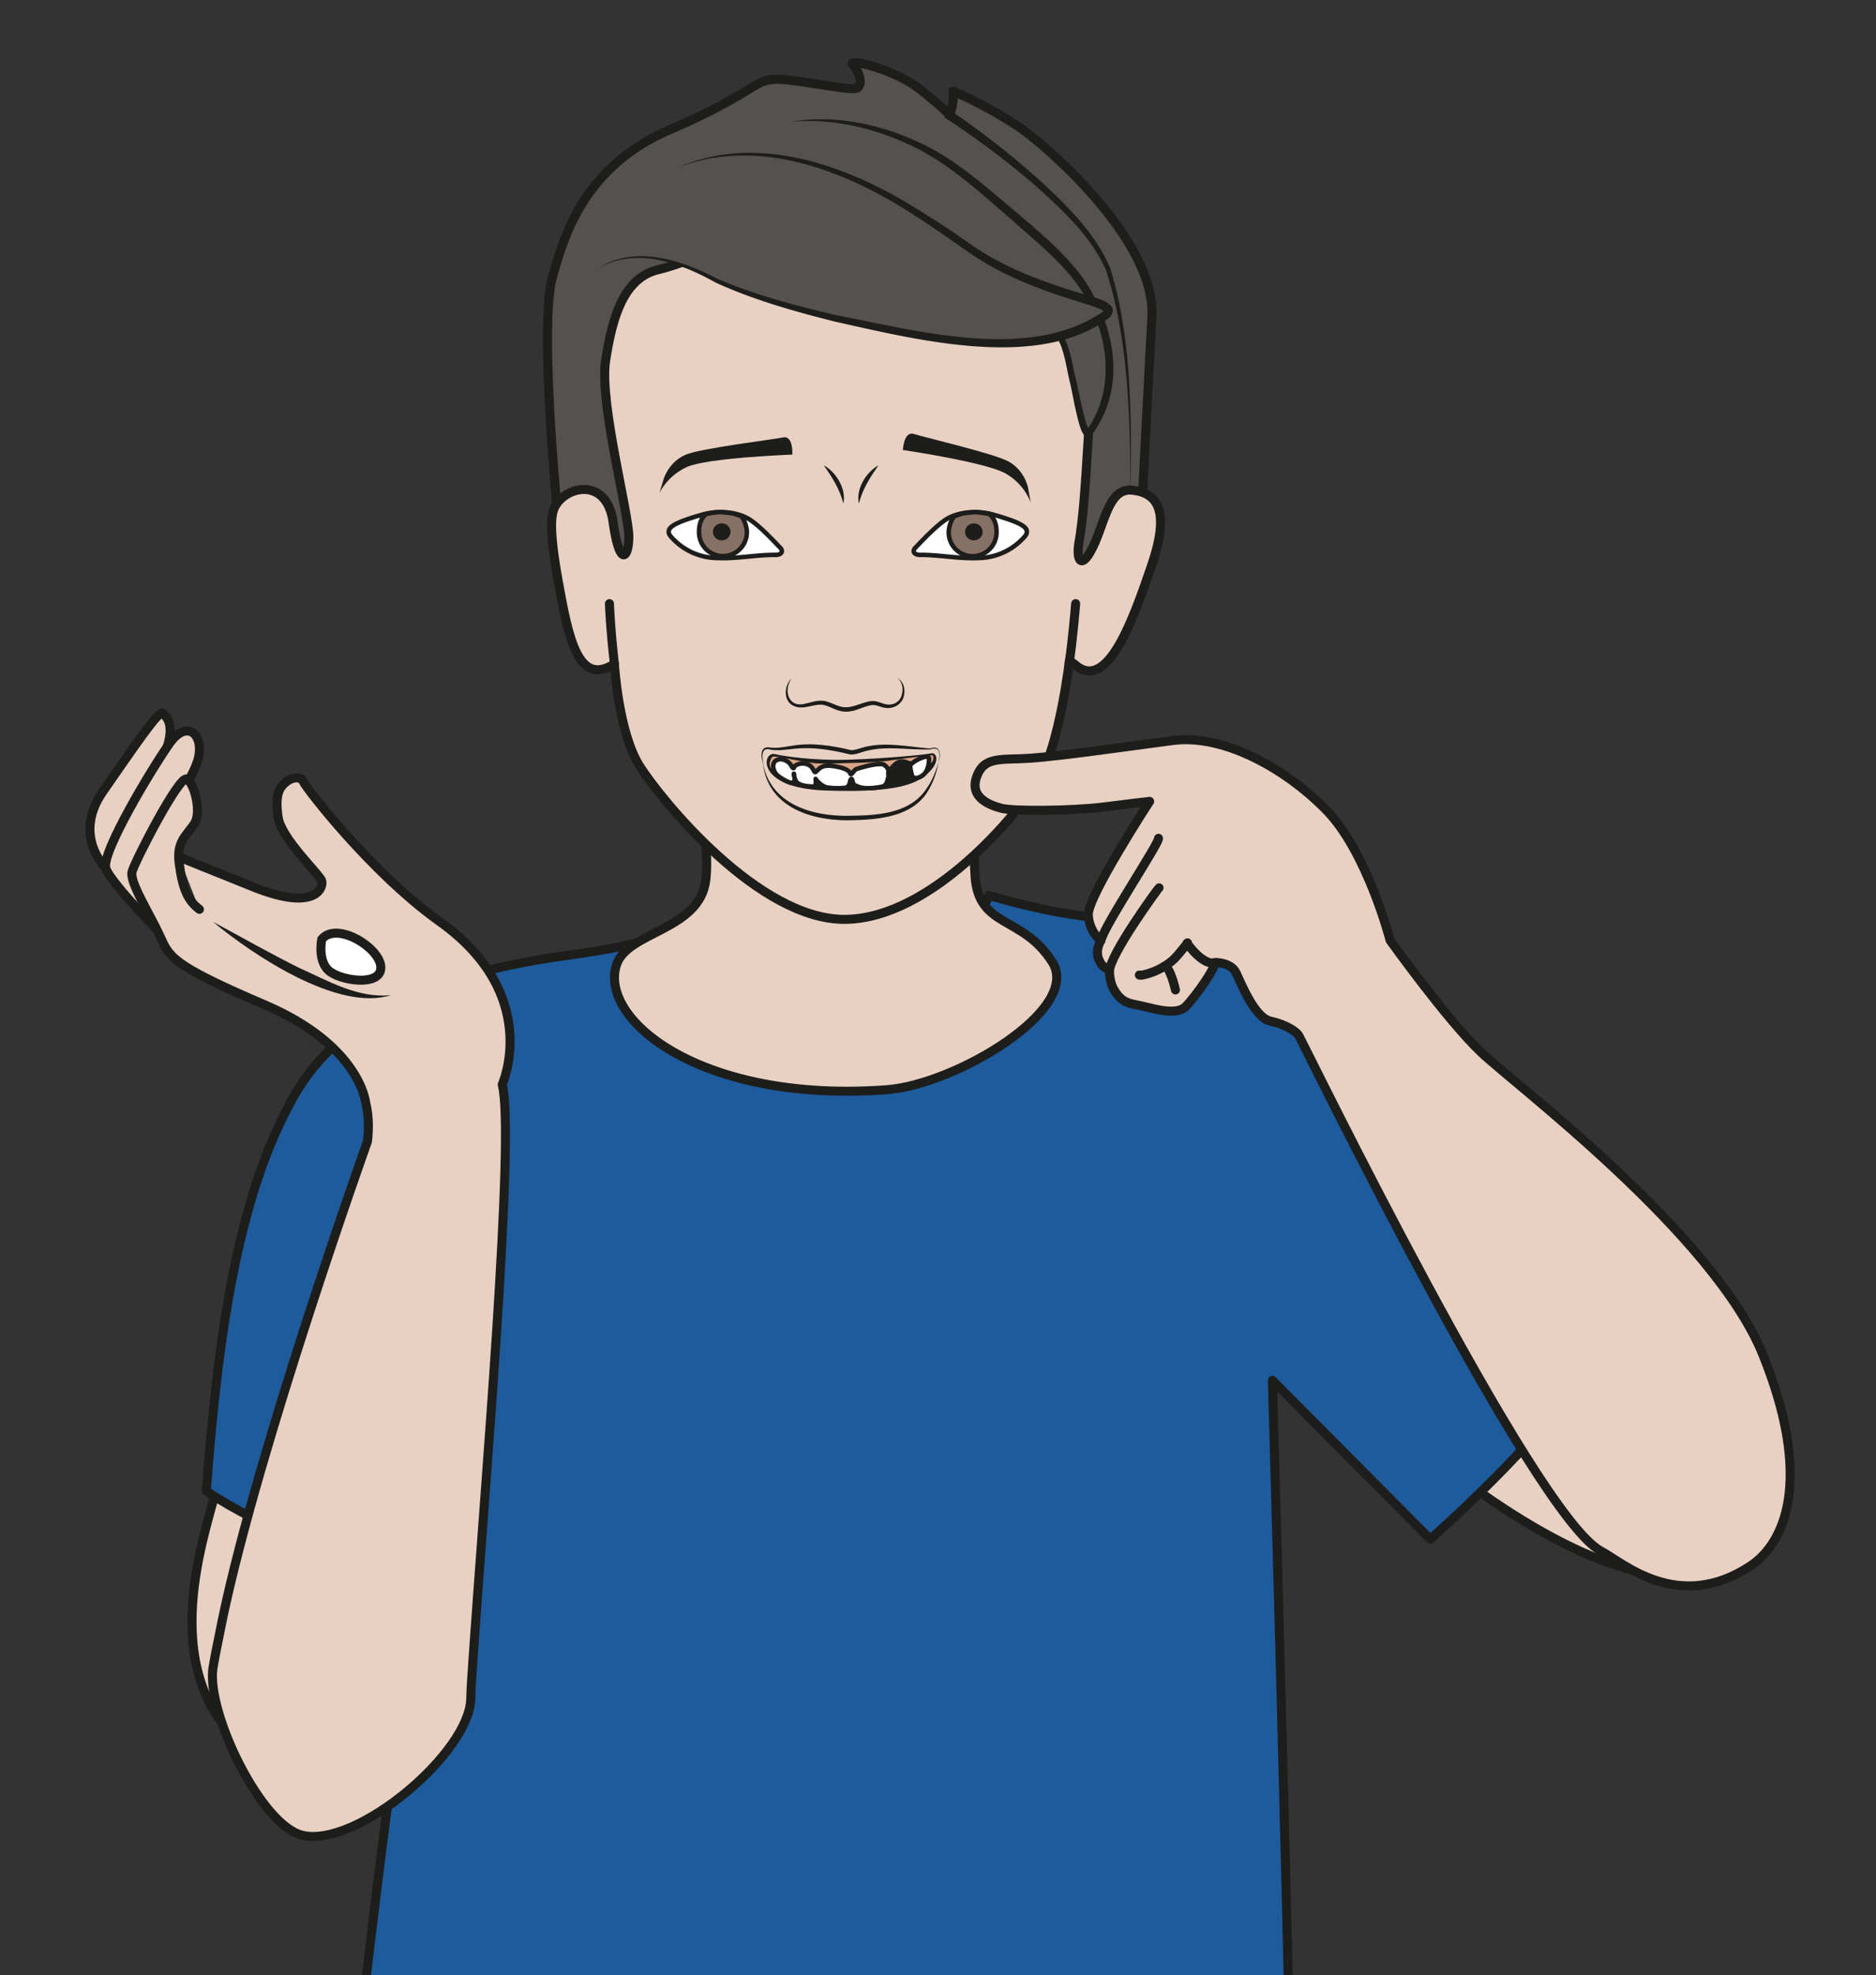 <?xml version="1.0" encoding="UTF-8" standalone="no"?><svg xmlns="http://www.w3.org/2000/svg" xml:space="preserve" viewBox="0 0 277.14 291.69"><rect x="0" y="0" width="277.14" height="291.69" fill="#333333" stroke="none"/><defs><clipPath id="a" clipPathUnits="userSpaceOnUse"><path d="M0 218.76h207.85V0H0Z"/></clipPath></defs><g clip-path="url(#a)" transform="matrix(1.333 0 0 -1.333 0 291.69)"><path d="M0 0s13.9-12.76 26.01-15.68c12.1-2.92 6.4 24.65 3.25 26.74-3.15 2.1-26.78 8.23-26.78 8.23z" style="fill:#e8d1c2;fill-opacity:1;fill-rule:nonzero;stroke:none" transform="translate(155.25 60.47)"/><path d="M0 0s13.9-12.76 26.01-15.68c12.1-2.92 6.4 24.65 3.25 26.74-3.15 2.1-26.78 8.23-26.78 8.23z" style="fill:none;stroke:#1d1d1b;stroke-width:1;stroke-linecap:round;stroke-linejoin:round;stroke-miterlimit:10;stroke-dasharray:none;stroke-opacity:1" transform="translate(155.25 60.47)"/><path d="M0 0c1.28 12.9 2.35 26.8 2.82 31.48l-24.3 1.64c0-2.72-6.87-17.63.39-27.37C-13.84-3.98 0 0 0 0" style="fill:#e8d1c2;fill-opacity:1;fill-rule:nonzero;stroke:none" transform="translate(45.7 22.17)"/><path d="M0 0c1.28 12.9 2.35 26.8 2.82 31.48l-24.3 1.64c0-2.72-6.87-17.63.39-27.37C-13.84-3.98 0 0 0 0Z" style="fill:none;stroke:#1d1d1b;stroke-width:1;stroke-linecap:round;stroke-linejoin:round;stroke-miterlimit:10;stroke-dasharray:none;stroke-opacity:1" transform="translate(45.7 22.17)"/><path d="M0 0c-9.17-5.03-24.15 5.34-24.15 5.34 1.39 18.64 3.77 33.34 9.77 43.84S4.95 63.2 16 64.7c11.04 1.49 12.37 3.21 12.37 3.21 25.74-19.9 34.22 3.42 34.22 3.42s11.4-3.54 16.68-2.23c3.11.76 9.24.04 17.52-6.37 5.93-4.6 31.59-41.13 29.9-45.96C124.97 11.94 111.5 0 111.5 0L94 17.6s3.21-109.9 2.37-114.96c-.84-5.06-91.43-13.7-105 4.93C-12.83-86.68 0 0 0 0" style="fill:#1d5b9d;fill-opacity:1;fill-rule:nonzero;stroke:none" transform="translate(47.01 48.3)"/><path d="M0 0c-9.17-5.03-24.15 5.34-24.15 5.34 1.39 18.64 3.77 33.34 9.77 43.84S4.95 63.2 16 64.7c11.04 1.49 12.37 3.21 12.37 3.21 25.74-19.9 34.22 3.42 34.22 3.42s11.4-3.54 16.68-2.23c3.11.76 9.24.04 17.52-6.37 5.93-4.6 31.59-41.13 29.9-45.96C124.97 11.94 111.5 0 111.5 0L94 17.6s3.21-109.9 2.37-114.96c-.84-5.06-91.43-13.7-105 4.93C-12.83-86.68 0 0 0 0Z" style="fill:none;stroke:#1d1d1b;stroke-width:1;stroke-linecap:round;stroke-linejoin:round;stroke-miterlimit:10;stroke-dasharray:none;stroke-opacity:1" transform="translate(47.01 48.3)"/><path d="M0 0s-.77-14.95-.36-20.73c.4-5.79 5.26-4.27 8.56-9.5 3.29-5.24-10.72-13.55-18.31-14.13-20.3-1.53-31.84 7.54-30.02 13.74 1.11 3.83 9.32 3.83 9.94 9.58.94 8.61-5.73 19.46-5.73 19.46z" style="fill:#e8d1c2;fill-opacity:1;fill-rule:nonzero;stroke:none" transform="translate(108.42 142.46)"/><path d="M0 0s-.77-14.95-.36-20.73c.4-5.79 5.26-4.27 8.56-9.5 3.29-5.24-10.72-13.55-18.31-14.13-20.3-1.53-31.84 7.54-30.02 13.74 1.11 3.83 9.32 3.83 9.94 9.58.94 8.61-5.73 19.46-5.73 19.46z" style="fill:none;stroke:#1d1d1b;stroke-width:1;stroke-linecap:round;stroke-linejoin:round;stroke-miterlimit:10;stroke-dasharray:none;stroke-opacity:1" transform="translate(108.42 142.46)"/><path d="M0 0c.28-6.87.4-13.76-.04-20.62-.17-2.3-.39-4.6-.99-6.89a.5.5 0 1 0-.96.3C.18-18.4-.13-9.05 0 0" style="fill:#1d1d1b;fill-opacity:1;fill-rule:nonzero;stroke:none" transform="translate(48.52 75.67)"/><path d="M0 0s.74 14.56 1.2 22.86c.45 8.29-11.16 18.53-14.6 20.96a48.56 48.56 0 0 1-7.43 4.05s.14-1.87-.49-2.6c0 0-.2.46-3.17 2.8-2.92 2.3-8.17 3.46-7.47 2.75.7-.7 1.15-2.14.55-2.57-.6-.42-5.24.68-8.4.92-3.17.23-2.49-1.3-12.34-5.53-9.27-3.99-11.69-11.2-13.12-16.51-1.43-5.32.58-25.98.6-25.9 0 0 34.4-45.55 64.67-1.23" style="fill:#54514e;fill-opacity:1;fill-rule:nonzero;stroke:none" transform="translate(126.46 160.85)"/><path d="M0 0s.74 14.56 1.2 22.86c.45 8.29-11.16 18.53-14.6 20.96a48.56 48.56 0 0 1-7.43 4.05s.14-1.87-.49-2.6c0 0-.2.46-3.17 2.8-2.92 2.3-8.17 3.46-7.47 2.75.7-.7 1.15-2.14.55-2.57-.6-.42-5.24.68-8.4.92-3.17.23-2.49-1.3-12.34-5.53-9.27-3.99-11.69-11.2-13.12-16.51-1.43-5.32.58-25.98.6-25.9 0 0 34.4-45.55 64.67-1.23z" style="fill:none;stroke:#1d1d1b;stroke-width:1;stroke-linecap:round;stroke-linejoin:round;stroke-miterlimit:10;stroke-dasharray:none;stroke-opacity:1" transform="translate(126.46 160.85)"/><path d="M0 0a93.53 93.53 0 0 0 9.88-7.74c3.04-2.85 6.18-5.85 7.79-9.8 2.12-7.01 2.27-14.45 2.26-21.72-.06-1.03 0-2.11-.33-3.1.31.99.22 2.07.27 3.1-.14 7.2-.45 14.65-2.68 21.54-1.62 3.78-4.8 6.7-7.82 9.42A92.82 92.82 0 0 1-.55-.84C-1.1-.5-.56.4 0 0" style="fill:#1d1d1b;fill-opacity:1;fill-rule:nonzero;stroke:none" transform="translate(105.41 206.53)"/><path d="M0 0c-.33-2.46.78-2.9 2.41 1.75.95 2.67 1.66 4.48 3.6 4.25 2.86-.34 4.1-2.44 2.05-8.4-2.04-5.96-4.9-14.08-8.49-10.9l-.54.4-.05.03s-1.11-9.42-3.4-13.17c-2.28-3.75-11.84-15.4-21.45-15.5-9.6-.09-20.4 13.25-22.76 16.95-2.37 3.7-2.82 11.36-2.82 11.36-4.03-2.6-5.1 2.92-6.22 9.12-1.12 6.2-.78 7.69-.24 8.51 1.4 2.18 5.66 2.92 6.32-1.96.67-4.87 1.7-4.14 1.74-1.67.05 2.57-3.3 14.94-2.57 19.6.72 4.67 1.93 9.17 5.88 10.08 3.94.91 9.35 4.16 15.3 3.41 5.95-.75 13.08-5.83 19.87-4.54 10.3 1.95 12.9-9.37 12.43-17.59C.7 5.73.48 2.73 0 0" style="fill:#e8d1c2;fill-opacity:1;fill-rule:nonzero;stroke:none" transform="translate(119.54 158.51)"/><path d="M0 0c-.33-2.46.78-2.9 2.41 1.75.95 2.67 1.66 4.48 3.6 4.25 2.86-.34 4.1-2.44 2.05-8.4-2.04-5.96-4.9-14.08-8.49-10.9l-.54.4-.05.03s-1.11-9.42-3.4-13.17c-2.28-3.75-11.84-15.4-21.45-15.5-9.6-.09-20.4 13.25-22.76 16.95-2.37 3.7-2.82 11.36-2.82 11.36-4.03-2.6-5.1 2.92-6.22 9.12-1.12 6.2-.78 7.69-.24 8.51 1.4 2.18 5.66 2.92 6.32-1.96.67-4.87 1.7-4.14 1.74-1.67.05 2.57-3.3 14.94-2.57 19.6.72 4.67 1.93 9.17 5.88 10.08 3.94.91 9.35 4.16 15.3 3.41 5.95-.75 13.08-5.83 19.87-4.54 10.3 1.95 12.9-9.37 12.43-17.59C.7 5.73.48 2.73 0 0Z" style="fill:none;stroke:#1d1d1b;stroke-width:1;stroke-linecap:round;stroke-linejoin:round;stroke-miterlimit:10;stroke-dasharray:none;stroke-opacity:1" transform="translate(119.54 158.51)"/><path d="M0 0s10.02 1.91 20.3-6.67c10.27-8.58 12-10.3 13.86-14.9C37.38-29.52 33-34.54 33-34.54c-1.07-.07-2.1 11.2-3.72 11.3-4.51.27-8.72-.13-11.25 2.05" style="fill:#54514e;fill-opacity:1;fill-rule:nonzero;stroke:none" transform="translate(87.62 205.33)"/><path d="M0 0c4.64.78 9.5-.15 13.8-2.09 4.37-1.88 7.88-5.17 11.5-8.17 2.66-2.3 5.45-4.61 7.45-7.57 1.9-3.05 3.19-6.57 3-10.22a12.13 12.13 0 0 0-2.46-6.75c-.5-.43-.95.27-1.09.67-.5 1.31-.9 3.72-1.21 5.12-.46 1.76-.62 3.94-1.67 5.4-3.69.48-8.27-.2-11.29 2.42 3.11-2.23 7.19-1.46 10.78-1.7.3-.02.62.05.9-.17 1.37-1.6 1.44-3.86 1.99-5.8.3-1.33.73-3.73 1.22-4.98l.13-.28c.03-.09.15-.07-.07-.04l-.27-.13c2.78 3.65 2.75 8.84.89 12.93C31.95-17 28.1-14.1 24.67-11 21.14-7.97 17.72-4.74 13.5-2.7 9.36-.71 4.67.43 0 0" style="fill:#1d1d1b;fill-opacity:1;fill-rule:nonzero;stroke:none" transform="translate(87.62 205.33)"/><path d="M0 0s4.37 3.3 11.85-.7c7.48-3.99 26.14-7.68 32.83-7.58 6.68.1 11.51 2.33 11.91 3.55.4 1.2-8.1 1.94-15.3 6.93-7.19 4.99-19.76 14.06-32.44 8.98" style="fill:#54514e;fill-opacity:1;fill-rule:nonzero;stroke:none" transform="translate(66.24 189.06)"/><path d="M0 0c4.12 2.7 9.3.95 13.28-1.13 4.24-1.82 8.73-3 13.23-4.04 8.99-1.72 21.41-5.18 29.5.42.07.06.12.2.1.13 0-.17.08-.16-.01-.1-.8.5-1.78.71-2.68 1.02C48.98-2.34 44.5-.66 40.7 2.1c-1.9 1.32-3.78 2.67-5.74 3.9-7.6 4.91-17.2 8.64-26.1 5.19 8.83 3.88 18.78.26 26.5-4.56a115.8 115.8 0 0 0 5.83-3.83c3.76-2.68 8.1-4.26 12.52-5.58 1.06-.44 4.4-.86 3.06-2.6-7.79-6.01-21.6-2.45-30.43-.5-4.5 1.13-9 2.39-13.26 4.33C9.17.64 4.22 2.48 0 0" style="fill:#1d1d1b;fill-opacity:1;fill-rule:nonzero;stroke:none" transform="translate(66.24 189.06)"/><path d="M0 0s.1-2.84.55-6.66" style="fill:none;stroke:#1d1d1b;stroke-width:1;stroke-linecap:round;stroke-linejoin:miter;stroke-miterlimit:10;stroke-dasharray:none;stroke-opacity:1" transform="translate(67.54 151.95)"/><path d="M0 0s-.32-3.98-.73-6.66" style="fill:none;stroke:#1d1d1b;stroke-width:1;stroke-linecap:round;stroke-linejoin:miter;stroke-miterlimit:10;stroke-dasharray:none;stroke-opacity:1" transform="translate(119.21 151.95)"/><path d="M0 0c1.11-.78 2.3-2.06 3.22-3.01.4-.41.13-.8-.49-.8-2.14.02-4.25-.44-6.4-.35a6.9 6.9 0 0 0-5.17 2.32c-.2.22-.37.47-.25.8.03.08.08.15.14.22.46.52 1.89.99 3.51 1.46C-3.65 1.16-1.38.98 0 0" style="fill:#fff;fill-opacity:1;fill-rule:nonzero;stroke:#1d1d1b;stroke-width:.5;stroke-linecap:butt;stroke-linejoin:miter;stroke-miterlimit:10;stroke-dasharray:none;stroke-opacity:1" transform="translate(83.24 161.16)"/><path d="M0 0c.33-.45.59-1.17.59-1.76a2.65 2.65 0 0 0-5.3 0c0 .83.19 1.54.8 2.02 0 0 1.11.25 1.72.2 0 0 .98-.06 1.39-.18C-.38.15 0 0 0 0" style="fill:#877164;fill-opacity:1;fill-rule:evenodd;stroke:none" transform="translate(82.18 161.62)"/><path d="M0 0c.33-.45.59-1.17.59-1.76a2.65 2.65 0 0 0-5.3 0c0 .83.19 1.54.8 2.02 0 0 1.11.25 1.72.2 0 0 .98-.06 1.39-.18C-.38.15 0 0 0 0Z" style="fill:none;stroke:#1d1d1b;stroke-width:.5;stroke-linecap:round;stroke-linejoin:round;stroke-miterlimit:10;stroke-dasharray:none;stroke-opacity:1" transform="translate(82.18 161.62)"/><path d="M0 0a.96.96 0 0 0-.97-.94.96.96 0 0 0-.98.94c0 .52.44.94.98.94S0 .52 0 0" style="fill:#1d1d1b;fill-opacity:1;fill-rule:evenodd;stroke:none" transform="translate(80.96 159.9)"/><path d="M0 0c-1.11-.79-2.3-2.06-3.22-3.01-.4-.41-.13-.8.49-.8 2.14.02 4.25-.44 6.4-.35a6.9 6.9 0 0 1 5.17 2.32c.2.22.37.47.25.8a.7.7 0 0 1-.14.22C8.5-.3 7.06.17 5.44.64 3.65 1.16 1.38.98 0 0" style="fill:#fff;fill-opacity:1;fill-rule:nonzero;stroke:#1d1d1b;stroke-width:.5;stroke-linecap:butt;stroke-linejoin:miter;stroke-miterlimit:10;stroke-dasharray:none;stroke-opacity:1" transform="translate(104.67 161.16)"/><path d="M0 0a3.23 3.23 0 0 1-.59-1.76 2.65 2.65 0 1 1 5.3 0c0 .83-.2 1.53-.8 2.02 0 0-1.11.25-1.72.2C2.2.47 1.21.4.8.29.4.15 0 0 0 0" style="fill:#877164;fill-opacity:1;fill-rule:evenodd;stroke:none" transform="translate(105.73 161.61)"/><path d="M0 0a3.23 3.23 0 0 1-.59-1.76 2.65 2.65 0 1 1 5.3 0c0 .83-.2 1.53-.8 2.02 0 0-1.11.25-1.72.2C2.2.47 1.21.4.8.29.4.15 0 0 0 0Z" style="fill:none;stroke:#1d1d1b;stroke-width:.5;stroke-linecap:round;stroke-linejoin:round;stroke-miterlimit:10;stroke-dasharray:none;stroke-opacity:1" transform="translate(105.73 161.61)"/><path d="M0 0c0-.52.44-.94.97-.94.54 0 .98.42.98.94S1.5.94.97.94A.96.96 0 0 1 0 0" style="fill:#1d1d1b;fill-opacity:1;fill-rule:evenodd;stroke:none" transform="translate(106.95 159.9)"/><path d="M0 0c-.95-1.3-.39-3.31 1.47-2.82.7.13 1.49.5 2.36.26.77-.22 1.46-.67 2.13-.65.9-.02 1.8.52 2.75.67.6.13 1.24-.25 1.76-.35.68-.14 1.44.2 1.68.9.24.65.2 1.55-.45 2.01.74-.36.94-1.35.7-2.1-.24-.84-1.15-1.33-2-1.2-.6.06-1.04.4-1.6.3-.95-.16-1.77-.75-2.84-.72-.9.01-1.56.51-2.25.7-1.01.33-2.31-.56-3.4-.1C-.99-2.62-.86-.78 0 0" style="fill:#1d1d1b;fill-opacity:1;fill-rule:nonzero;stroke:none" transform="translate(87.74 143.68)"/><path d="M0 0c-7.45 3.88-33.17 56.6-33.49 57.1-.31.5-1.45 1.24-3.17 1.62-1.72.39-3.17 4.04-3.8 5.36-.63 1.33-2.92 1.17-2.47 1.03.46-.14-1.97-3.63-3.11-4.78-1.14-1.15-4.12-.03-5.5.2-1.4.23-1.93.8-2.46 1.7-.53.9-.5 2.26-.5 2.26s-.64-.1-1.14 1c-.5 1.1.21 2.17.21 2.17s-1.27.85-1.4 2.8c-.15 1.95 6.8 12.6 6.8 12.6s-2.07-.23-5.19-.63c-3.11-.4-9.9-.5-11.26-.13-1.35.37-3.54 1.2-2.72 3.5.84 2.31 2.72 1.82 5.93 2.04 3.21.22 10.13 1.21 15.77 1.96 5.63.75 12.5-3.07 17.04-7.7 4.55-4.65 7.08-14.44 7.08-14.44s6.32-8.82 10.06-12.38c3.74-3.56 25.83-20.12 31.24-33.5 5.5-13.6 2.61-20.8-1.4-23.44C8.51-6.92 2.38-1.24 0 0" style="fill:#e8d1c2;fill-opacity:1;fill-rule:nonzero;stroke:none" transform="translate(177.44 46.98)"/><path d="M0 0c-7.45 3.88-33.17 56.6-33.49 57.1-.31.5-1.45 1.24-3.17 1.62-1.72.39-3.17 4.04-3.8 5.36-.63 1.33-2.92 1.17-2.47 1.03.46-.14-1.97-3.63-3.11-4.78-1.14-1.15-4.12-.03-5.5.2-1.4.23-1.93.8-2.46 1.7-.53.9-.5 2.26-.5 2.26s-.64-.1-1.14 1c-.5 1.1.21 2.17.21 2.17s-1.27.85-1.4 2.8c-.15 1.95 6.8 12.6 6.8 12.6s-2.07-.23-5.19-.63c-3.11-.4-9.9-.5-11.26-.13-1.35.37-3.54 1.2-2.72 3.5.84 2.31 2.72 1.82 5.93 2.04 3.21.22 10.13 1.21 15.77 1.96 5.63.75 12.5-3.07 17.04-7.7 4.55-4.65 7.08-14.44 7.08-14.44s6.32-8.82 10.06-12.38c3.74-3.56 25.83-20.12 31.24-33.5 5.5-13.6 2.61-20.8-1.4-23.44C8.51-6.92 2.38-1.24 0 0Z" style="fill:none;stroke:#1d1d1b;stroke-width:1;stroke-linecap:round;stroke-linejoin:round;stroke-miterlimit:10;stroke-dasharray:none;stroke-opacity:1" transform="translate(177.44 46.98)"/><path d="M0 0c.14-.46-6.01-9.66-6.38-11.31" style="fill:none;stroke:#1d1d1b;stroke-width:1;stroke-linecap:round;stroke-linejoin:round;stroke-miterlimit:10;stroke-dasharray:none;stroke-opacity:1" transform="translate(128.39 125.95)"/><path d="M0 0c-.14-.1-5.52-7.49-5.5-9.27" style="fill:none;stroke:#1d1d1b;stroke-width:1;stroke-linecap:round;stroke-linejoin:round;stroke-miterlimit:10;stroke-dasharray:none;stroke-opacity:1" transform="translate(128.45 120.46)"/><path d="M0 0c.13-.14 2.76.44 4.23 2.19C5.7 3.93 5.28 3.53 5.28 3.53S7.08.9 8.5 1.39" style="fill:none;stroke:#1d1d1b;stroke-width:1;stroke-linecap:round;stroke-linejoin:round;stroke-miterlimit:10;stroke-dasharray:none;stroke-opacity:1" transform="translate(126.27 110.8)"/><path d="M0 0s-.66 2.91-1.3 2.57" style="fill:none;stroke:#1d1d1b;stroke-width:1;stroke-linecap:round;stroke-linejoin:round;stroke-miterlimit:10;stroke-dasharray:none;stroke-opacity:1" transform="translate(130.27 109.15)"/><path d="M0 0s-3.74 3.58-.32 8.5c3.43 4.92 6.18 9 6.6 8.67 1.37-1.1 1.04-3.13-.71-6.7-1.76-3.57-2.03-4.7-2.03-4.7" style="fill:#e8d1c2;fill-opacity:1;fill-rule:nonzero;stroke:#1d1d1b;stroke-width:1;stroke-linecap:round;stroke-linejoin:round;stroke-miterlimit:10;stroke-dasharray:none;stroke-opacity:1" transform="translate(11.73 122.64)"/><path d="M0 0s-6.58 6.61-7.11 8.3C-7.65 10-2 19.37-.03 22.16c1.98 2.78 3.95.85 3.09-1.96-.84-2.7-4.46-7.18-4.91-8.7-.46-1.51.1-2.07.1-2.07" style="fill:#e8d1c2;fill-opacity:1;fill-rule:nonzero;stroke:#1d1d1b;stroke-width:1;stroke-linecap:round;stroke-linejoin:round;stroke-miterlimit:10;stroke-dasharray:none;stroke-opacity:1" transform="translate(18.84 114.33)"/><path d="M0 0c-1.32 1-1.89 2.34-2.25 5.17-.3 2.32.83 3.03 1.68 4.3.85 1.26.01 4.53-.84 4.96-.84.44-5.73-9.1-6.05-10.24-.33-1.14 1.94-4.65 3.03-7.03 1.1-2.39 1.06-3.2 11.65-7.73 10.6-4.52 11.2-10.83 11.2-10.83.45-1.75.3-3.55.2-4.32 0 0-11.99-33.53-16.07-52.94-.6-2.92-.98-4.9-1.06-5.47-.66-4.94 5.36-17.42 9.95-18.46 6.06-1.38 18.5 9.19 18.63 15.13 0 .48.05 1.33.12 2.5 1.45 21.36 4.83 59.86 3.37 65.56 0 0 4.48 9.9-6.93 18.04C19 4.08 11.8 13.49 11.54 14.1c-.25.61-1.16.64-1.96-.01-.79-.65-1.2-1.48-.86-3.87.33-2.39 4.66-6.39 4.84-7.08.18-.69-.61-3.4-7.38-.74L-2.27 5.8" style="fill:#e8d1c2;fill-opacity:1;fill-rule:nonzero;stroke:#1d1d1b;stroke-width:1;stroke-linecap:round;stroke-linejoin:round;stroke-miterlimit:10;stroke-dasharray:none;stroke-opacity:1" transform="translate(22.1 118.08)"/><path d="M0 0s14.1-9.93 19.72-8.12" style="fill:#e8d1c2;fill-opacity:1;fill-rule:nonzero;stroke:none" transform="translate(23.6 116.7)"/><path d="M0 0c3.21-1.72 6.35-3.52 9.57-5.11 3.2-1.44 6.54-3.4 10.15-3.01C13.88-10.02 4.4-3.65 0 0" style="fill:#1d1d1b;fill-opacity:1;fill-rule:nonzero;stroke:none" transform="translate(23.6 116.7)"/><path d="M0 0s-.56-2.65 1.04-3.68c1.6-1.03 5.66-1.48 5.5.66C6.38-.9 1.66 2 0 0" style="fill:#fff;fill-opacity:1;fill-rule:nonzero;stroke:none" transform="translate(35.66 114.77)"/><path d="M0 0s-.56-2.65 1.04-3.68c1.6-1.03 5.66-1.48 5.5.66C6.38-.9 1.66 2 0 0Z" style="fill:none;stroke:#1d1d1b;stroke-width:1;stroke-linecap:butt;stroke-linejoin:miter;stroke-miterlimit:10;stroke-dasharray:none;stroke-opacity:1" transform="translate(35.66 114.77)"/><path d="M0 0c1.38-.76 2.54-2.65 2.17-4.25C1.8-2.67.91-1.3 0 0" style="fill:#1d1d1b;fill-opacity:1;fill-rule:nonzero;stroke:none" transform="translate(91.29 167.28)"/><path d="M0 0c-.9-1.31-1.8-2.67-2.17-4.25C-2.54-2.65-1.37-.76 0 0" style="fill:#1d1d1b;fill-opacity:1;fill-rule:nonzero;stroke:none" transform="translate(97.36 167.28)"/><path d="M0 0s.55 1.83 2.43 2.63c1.61.7 9.62 1.67 10.78 1.91 1.16.24 1.03-1.9 1.03-1.9S4.8 2.29 2.54 1.26C.3.22-.49-1.63-.49-1.63z" style="fill:#1d1d1b;fill-opacity:1;fill-rule:evenodd;stroke:none" transform="translate(73.57 165.82)"/><path d="M0 0s-.35 1.88-2.13 2.88c-1.53.87-9.39 2.7-10.51 3.06-1.13.37-1.23-1.77-1.23-1.77S-4.52 2.8-2.4 1.52C-.27.25.3-1.68.3-1.68z" style="fill:#1d1d1b;fill-opacity:1;fill-rule:evenodd;stroke:none" transform="translate(113.93 164.8)"/><path d="M0 0c.1-.03 2.79-.6 6.68-.64 3.88-.02 10.3.58 10.72.73.43.15.7-1.1-1.38-2.4-1.98-1.25-6.3-1.37-10.43-1.22C-1.61-3.25-1.01.27 0 0" style="fill:#1d1d1b;fill-opacity:1;fill-rule:nonzero;stroke:none" transform="translate(85.82 135.03)"/><path d="M0 0c.1-.03 2.79-.6 6.68-.64 3.88-.02 10.3.58 10.72.73.43.15.7-1.1-1.38-2.4-1.98-1.25-6.3-1.37-10.43-1.22C-1.61-3.25-1.01.27 0 0Z" style="fill:none;stroke:#1d1d1b;stroke-width:.5;stroke-linecap:butt;stroke-linejoin:round;stroke-miterlimit:10;stroke-dasharray:none;stroke-opacity:1" transform="translate(85.82 135.03)"/><path d="M0 0s-.1-.68.55-.9c.65-.24 1.91.08 2.35-.21.43-.3 2.32-.04 3.75.08 1.42.11 2.85-.26 3.53-.42.68-.16 2.7.01 3.72.22 1.02.2 3.24.75 3.37 1 .05.1.5.07.66.23.35.37.14.75.2.8.09.09-2-.15-4.8-.55-1.32-.2-3.21-.25-4.41-.28-1.35-.03-2.8-.1-3.71-.04C3.4.08.5.86.3.66.1.47 0 0 0 0" style="fill:#dba487;fill-opacity:1;fill-rule:nonzero;stroke:none" transform="translate(85.3 134.32)"/><path d="M0 0c.04.1.61.5 1.38.28.77-.23.76-.98.96-.88.3.15.52.86 1.86.68 1.34-.19 1.86-.49 1.99-.82.12-.34.4.36.67.46.54.2 2.65.8 3.12.46.46-.35.46-.6.46-.6s.16-.19.27.15c0 0 .48.77 1.09.83.6.05 1.1-.3 1.1-.3l.38.28c.27.2 1.66.94 1.65.3-.01-.62-.15-1.66-1.09-2.02-.72-.27-.83.24-.83.24s-.42-.69-.82-.8c0 0-.95-.53-1.41.02-.46.55-.12.73-.3.64-.16-.1-.1-1.01-.76-1.14-.62-.12-2.03-.36-2.86.1 0 0-.3 0-.4.48-.1.48-.23.25-.28 0-.04-.24-.12-.54-.47-.7a8.79 8.79 0 0 0-2.15.04c-.8.29-1.2.94-1.2.94s.13-.88-.24-.85c-.37.03-1.67.03-1.95.63-.3.6-.22 1.02-.19.67s.22-.85-.33-.87c-.3-.01-1.22.54-1.57.86-.46.44-.7 1.46.12 1.7C-1.38.93-.62.65-.33.1-.04-.44 0 0 0 0" style="fill:#fff;fill-opacity:1;fill-rule:nonzero;stroke:none" transform="translate(88.03 133.89)"/><path d="M0 0c.04.1.61.5 1.38.28.77-.23.76-.98.96-.88.3.15.52.86 1.86.68 1.34-.19 1.86-.49 1.99-.82.12-.34.4.36.67.46.54.2 2.65.8 3.12.46.46-.35.46-.6.46-.6s.16-.19.27.15c0 0 .48.77 1.09.83.6.05 1.1-.3 1.1-.3l.38.28c.27.2 1.66.94 1.65.3-.01-.62-.15-1.66-1.09-2.02-.72-.27-.83.24-.83.24s-.42-.69-.82-.8c0 0-.95-.53-1.41.02-.46.55-.12.73-.3.64-.16-.1-.1-1.01-.76-1.14-.62-.12-2.03-.36-2.86.1 0 0-.3 0-.4.48-.1.48-.23.25-.28 0-.04-.24-.12-.54-.47-.7a8.79 8.79 0 0 0-2.15.04c-.8.29-1.2.94-1.2.94s.13-.88-.24-.85c-.37.03-1.67.03-1.95.63-.3.6-.22 1.02-.19.67s.22-.85-.33-.87c-.3-.01-1.22.54-1.57.86-.46.44-.7 1.46.12 1.7C-1.38.93-.62.65-.33.1-.04-.44 0 0 0 0Z" style="fill:none;stroke:#1d1d1b;stroke-width:.5;stroke-linecap:round;stroke-linejoin:round;stroke-miterlimit:2;stroke-dasharray:none;stroke-opacity:1" transform="translate(88.03 133.89)"/><path d="M0 0c-.31.77-.52 2.21.76 1.94.83-.1 1.65.1 2.5.22 2.12.35 4.33 0 6.38-.49.34-.05.74.1 1.15.22 2.47.78 5.25.13 7.67-.05 1.15.45 1.2-.74.93-1.53.07.38.15.79.04 1.16-.11.43-.6.43-.93.27-2.56-.1-5.1.5-7.58-.3-.4-.12-.81-.3-1.34-.26-2.07.51-4.14.86-6.27.62-.83-.08-1.71-.24-2.58-.08C-.36 2.06-.18.66 0 0" style="fill:#1d1d1b;fill-opacity:1;fill-rule:nonzero;stroke:none" transform="translate(84.63 134.06)"/><path d="M0 0c.8-4.7 5.57-6.04 9.75-5.92 3.05.04 6.62.26 8.42 3.05.6.85 1 1.85 1.3 2.87a9.33 9.33 0 0 0-1.07-3.02c-1.7-3.04-5.55-3.33-8.65-3.4C5.4-6.51.49-4.99 0 0" style="fill:#1d1d1b;fill-opacity:1;fill-rule:nonzero;stroke:none" transform="translate(84.54 134.37)"/><path d="M0 0a7.24 7.24 0 0 0-.87-.58c-.2-.1-.24.02-.38-.12-.16-.15-.08-.7-.08-.86 0-.53.36-.45.62-.64.25-.2 1.57.1 1.8.27.23.18.77.18.72.37-.05.2-.38 1.24-.15 1.55C1.89.29 0 0 0 0" style="fill:#1d1d1b;fill-opacity:1;fill-rule:nonzero;stroke:none" transform="translate(99.55 134.37)"/></g></svg>